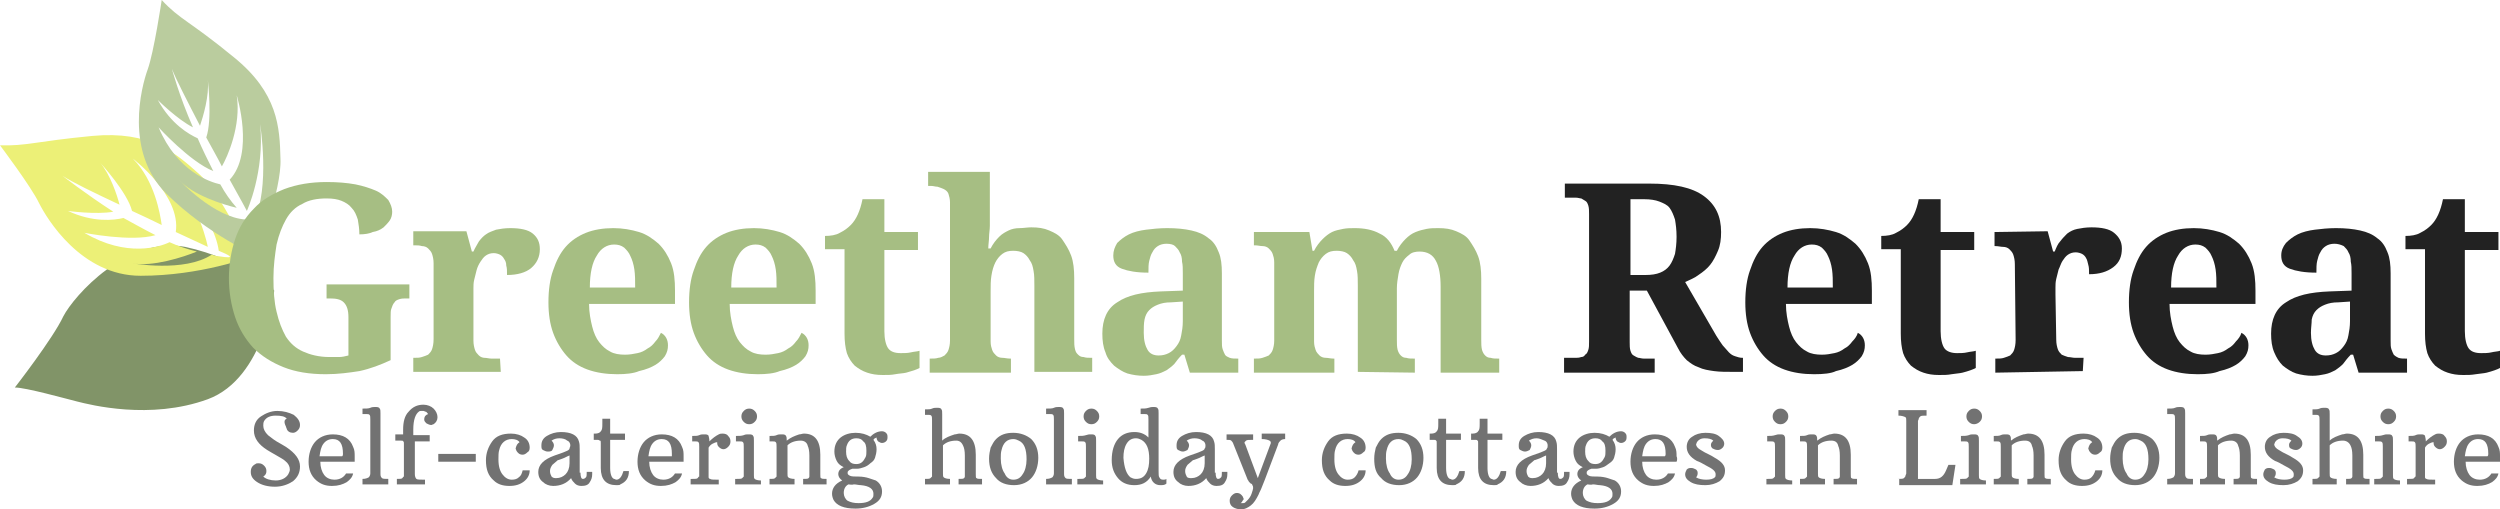 <?xml version="1.0" encoding="utf-8"?>
<!-- Generator: Adobe Illustrator 23.1.0, SVG Export Plug-In . SVG Version: 6.00 Build 0)  -->
<svg version="1.1" id="Layer_1" xmlns="http://www.w3.org/2000/svg" xmlns:xlink="http://www.w3.org/1999/xlink" x="0px" y="0px"
	 viewBox="0 0 320 65.2" style="enable-background:new 0 0 320 65.2;" xml:space="preserve">
<style type="text/css">
	.st0{fill:#819468;}
	.st1{fill:#ECF077;}
	.st2{fill:#BACC9E;}
	.st3{fill:#A6BE83;}
	.st4{fill:#222222;}
	.st5{fill:#727272;}
</style>
<path class="st0" d="M1.9,49.6c0,0,4.9-6.3,6.2-9.1c1.4-2.7,8.2-10.3,15.6-8.9c7.4,1.6,11.4,5.6,11.4,5.6s-1.2,11.2-8.5,13.9
	c-7.4,2.7-15.1,0.7-16.7,0.3S3.3,49.6,1.9,49.6z"/>
<path class="st1" d="M25.4,22.2c-2.9-2.6-6.2-5.5-13.6-4.8C4.5,18.1,3.4,18.7,0,18.6c0,0,4,5.3,5,7.4c1,2,5.4,9.3,13,9.3
	c7.7,0,14-2.4,14-2.4S28.4,24.8,25.4,22.2z M28,32.8L28,32.8c-0.3,0-0.6-0.1-0.9-0.2l0,0c-3.5,2.3-10.2,1.1-10.2,1.1
	c2.6,0.5,6.6-0.8,8.3-1.5c-1.2-0.3-2.4-0.7-3.5-1.2c-1.2,0.6-5.5,2-10.9-1.2c0,0,6,1.2,9.1,0.3c-1.4-0.7-2.8-1.5-4.1-2.2
	c-1.2,0.3-3.9,0.6-7.1-0.9c0,0,3.6,0.5,5.8,0.1C10.8,24.7,8,22.5,8,22.5c1.2,0.8,4.1,2.2,7.3,3.7c-0.3-1.2-1.2-3.9-2.5-5.4
	c0,0,3.5,3.8,4.1,6.2c1.3,0.6,2.6,1.2,3.8,1.8c-0.2-1.4-0.9-5.7-3.7-8.5c0,0,6.2,4.7,5.5,9.4c2.4,1.1,4.1,1.9,4.1,1.9s-1-5.4-5-10
	c0,0,5.8,5.9,6.4,10.5C29.2,32.6,30.5,33.2,28,32.8z"/>
<path class="st2" d="M29.9,7.3C24.3,2.7,23,2.5,20.7,0c0,0-1,6.7-1.8,8.9s-3,10.5,2.4,15.9c5.4,5.3,11.5,7.9,11.5,7.9
	s3.3-8.4,3.1-12.4C35.8,16.3,35.6,11.9,29.9,7.3z M32.1,28.8L32.1,28.8c-0.2-0.2-0.4-0.4-0.6-0.7l0,0c-4.1-0.2-8.6-5.1-8.6-5.1
	c1.8,2,5.7,3.2,7.4,3.6c-0.8-0.9-1.5-1.9-2.1-3c-1.3-0.3-5.5-1.6-7.9-7.3c0,0,4,4.4,7,5.6c-0.7-1.4-1.4-2.8-2-4.2
	c-1.1-0.5-3.4-1.8-5.1-4.9c0,0,2.5,2.5,4.5,3.5C22.9,12.2,22,8.8,22,8.8c0.5,1.3,2,4.2,3.6,7.3c0.4-1.2,1.2-3.8,1-5.9
	c0,0,0.6,5.1-0.2,7.4c0.7,1.3,1.4,2.5,2,3.7c0.7-1.2,2.5-5.2,1.9-9.1c0,0,2.3,7.4-0.9,10.8c1.3,2.3,2.2,4,2.2,4s2.3-5,1.7-11.1
	c0,0,1.3,8.2-0.8,12.3C33.1,29.4,33.8,30.6,32.1,28.8z"/>
<path class="st3" d="M41.7,47.9c-2.1,0-3.9-0.3-5.4-0.9c-1.5-0.6-2.8-1.4-3.9-2.5c-1-1.1-1.8-2.4-2.3-3.9s-0.8-3.2-0.8-5
	s0.3-3.5,0.8-5s1.3-2.8,2.4-3.9c1-1.1,2.4-1.9,3.9-2.5c1.6-0.6,3.4-0.9,5.4-0.9c1.4,0,2.6,0.1,3.7,0.3c1,0.2,1.9,0.5,2.6,0.8
	c0.7,0.3,1.2,0.8,1.6,1.2c0.3,0.5,0.5,1,0.5,1.5c0,0.4-0.1,0.8-0.3,1.1c-0.2,0.3-0.5,0.6-0.8,0.9c-0.4,0.3-0.8,0.5-1.4,0.6
	c-0.4,0.2-1,0.3-1.7,0.3c0-0.7-0.1-1.3-0.2-1.9c-0.2-0.6-0.4-1.1-0.8-1.5c-0.3-0.4-0.8-0.7-1.3-0.9c-0.5-0.2-1.1-0.3-1.9-0.3
	c-1.2,0-2.3,0.2-3.1,0.7c-0.9,0.4-1.6,1.1-2.1,2s-0.9,1.9-1.2,3.2C35.2,32.6,35,34,35,35.6s0.1,3.1,0.4,4.3c0.3,1.3,0.7,2.3,1.2,3.2
	c0.6,0.9,1.3,1.5,2.2,1.9s2,0.7,3.4,0.7c0.4,0,0.8,0,1.2,0s0.8-0.1,1.2-0.2v-4.9c0-0.9-0.2-1.5-0.6-1.9s-1-0.5-1.8-0.5h-0.4v-1.8
	h10.6v1.8H52c-0.3,0-0.6,0-0.9,0.1c-0.3,0.1-0.5,0.2-0.6,0.4c-0.2,0.2-0.3,0.5-0.4,0.8C50,39.7,50,40.1,50,40.6v5.5
	c-1.3,0.6-2.6,1.1-4,1.4C44.7,47.7,43.3,47.9,41.7,47.9z"/>
<path class="st3" d="M64.1,47.6H52.9v-1.8H53c0.4,0,0.7,0,1-0.1s0.6-0.2,0.8-0.3c0.2-0.2,0.4-0.4,0.5-0.7s0.2-0.7,0.2-1.3v-9.7
	c0-0.5-0.1-0.9-0.2-1.2c-0.1-0.3-0.3-0.5-0.5-0.7s-0.5-0.3-0.8-0.3c-0.3-0.1-0.6-0.1-1-0.1h-0.1v-1.8h6.8l0.7,2.6h0.2
	c0.2-0.5,0.5-0.9,0.7-1.3c0.3-0.4,0.6-0.7,0.9-0.9c0.4-0.3,0.8-0.4,1.3-0.6c0.5-0.1,1.1-0.2,1.8-0.2c1.3,0,2.3,0.2,2.9,0.7
	s0.9,1.1,0.9,2c0,1-0.4,1.8-1.1,2.4c-0.7,0.6-1.8,0.9-3.1,0.9c0-0.5,0-0.9-0.1-1.2c0-0.4-0.1-0.6-0.3-0.9c-0.1-0.2-0.3-0.4-0.5-0.5
	c-0.2-0.1-0.5-0.2-0.8-0.2c-0.4,0-0.7,0.1-1,0.3s-0.5,0.5-0.7,0.8s-0.4,0.7-0.5,1.1c-0.1,0.4-0.2,0.8-0.3,1.2s-0.1,0.8-0.1,1.1
	c0,0.4,0,0.7,0,0.9v5.8c0,0.5,0.1,0.9,0.2,1.2c0.1,0.3,0.3,0.5,0.5,0.7s0.5,0.3,0.7,0.3c0.3,0,0.6,0.1,0.9,0.1H64L64.1,47.6
	L64.1,47.6z"/>
<path class="st3" d="M79,47.9c-1.4,0-2.7-0.2-3.8-0.6c-1.1-0.4-2-1-2.7-1.8s-1.3-1.8-1.7-2.9c-0.4-1.1-0.6-2.4-0.6-3.9
	c0-1.6,0.2-3,0.6-4.1c0.4-1.2,0.9-2.2,1.6-3s1.6-1.4,2.6-1.8s2.2-0.6,3.5-0.6c1.2,0,2.3,0.2,3.3,0.5s1.8,0.9,2.5,1.5
	c0.7,0.7,1.2,1.5,1.6,2.5s0.5,2.2,0.5,3.5v1.7h-11c0,1.1,0.2,2.1,0.4,2.9c0.2,0.8,0.5,1.5,0.9,2s0.8,0.9,1.4,1.2
	c0.5,0.3,1.2,0.4,1.9,0.4c0.6,0,1.1-0.1,1.6-0.2c0.5-0.1,0.9-0.3,1.3-0.6c0.4-0.2,0.7-0.5,1-0.9c0.3-0.3,0.5-0.7,0.7-1.1
	c0.6,0.3,0.9,0.9,0.9,1.6c0,0.5-0.1,0.9-0.4,1.4c-0.3,0.4-0.7,0.8-1.2,1.1s-1.2,0.6-2.1,0.8C81.1,47.8,80.1,47.9,79,47.9z
	 M78.6,31.3c-0.9,0-1.7,0.5-2.2,1.4c-0.6,0.9-0.9,2.3-0.9,4.1h5.8c0-0.9,0-1.6-0.1-2.3s-0.3-1.3-0.5-1.7c-0.2-0.5-0.5-0.8-0.8-1.1
	C79.5,31.4,79.1,31.3,78.6,31.3z"/>
<path class="st3" d="M97,47.9c-1.4,0-2.7-0.2-3.8-0.6c-1.1-0.4-2-1-2.7-1.8s-1.3-1.8-1.7-2.9s-0.6-2.4-0.6-3.9c0-1.6,0.2-3,0.6-4.1
	c0.4-1.2,0.9-2.2,1.6-3s1.6-1.4,2.6-1.8s2.2-0.6,3.5-0.6c1.2,0,2.3,0.2,3.3,0.5s1.8,0.9,2.5,1.5c0.7,0.7,1.2,1.5,1.6,2.5
	s0.5,2.2,0.5,3.5v1.7h-11c0,1.1,0.2,2.1,0.4,2.9c0.2,0.8,0.5,1.5,0.9,2s0.8,0.9,1.4,1.2c0.5,0.3,1.2,0.4,1.9,0.4
	c0.6,0,1.1-0.1,1.6-0.2c0.5-0.1,0.9-0.3,1.3-0.6c0.4-0.2,0.7-0.5,1-0.9c0.3-0.3,0.5-0.7,0.7-1.1c0.6,0.3,0.9,0.9,0.9,1.6
	c0,0.5-0.1,0.9-0.4,1.4c-0.3,0.4-0.7,0.8-1.2,1.1s-1.2,0.6-2.1,0.8C99.1,47.8,98.1,47.9,97,47.9z M96.7,31.3c-0.9,0-1.7,0.5-2.2,1.4
	c-0.6,0.9-0.9,2.3-0.9,4.1h5.8c0-0.9,0-1.6-0.1-2.3s-0.3-1.3-0.5-1.7c-0.2-0.5-0.5-0.8-0.8-1.1C97.6,31.4,97.2,31.3,96.7,31.3z"/>
<path class="st3" d="M115.3,45.2c0.4,0,0.9,0,1.3-0.1s0.8-0.1,1.1-0.2v2.2c-0.2,0.1-0.4,0.2-0.7,0.3c-0.3,0.1-0.7,0.2-1,0.3
	c-0.4,0.1-0.9,0.1-1.4,0.2c-0.5,0.1-1,0.1-1.6,0.1c-0.8,0-1.4-0.1-2-0.3s-1.1-0.5-1.6-0.9c-0.4-0.4-0.8-1-1-1.6
	c-0.2-0.7-0.3-1.5-0.3-2.5V31.9h-2.5v-1.7c0.7,0,1.4-0.1,1.9-0.4c0.6-0.3,1-0.6,1.4-1c0.7-0.7,1.2-1.8,1.5-3.3h2.8v4.2h4.3V32h-4.3
	v10.4c0,1,0.2,1.8,0.5,2.2C114,45,114.5,45.2,115.3,45.2z"/>
<path class="st3" d="M132.4,47.6v-11c0-0.7,0-1.4-0.1-1.9c-0.1-0.6-0.2-1-0.5-1.4c-0.2-0.4-0.5-0.7-0.8-0.9s-0.8-0.3-1.3-0.3
	c-0.6,0-1,0.1-1.4,0.4c-0.4,0.3-0.7,0.7-0.9,1.1s-0.4,1-0.5,1.7c-0.1,0.6-0.1,1.3-0.1,2v6.4c0,0.5,0.1,0.8,0.2,1.1s0.3,0.5,0.5,0.7
	s0.5,0.3,0.8,0.3s0.6,0.1,1,0.1h0.1v1.8H119v-1.8h0.1c0.4,0,0.7,0,1-0.1c0.3,0,0.6-0.2,0.8-0.3c0.2-0.2,0.4-0.4,0.5-0.7
	s0.2-0.7,0.2-1.2V25.9c0-0.4-0.1-0.8-0.2-1.1s-0.4-0.5-0.6-0.6s-0.5-0.2-0.8-0.3c-0.3,0-0.5-0.1-0.8-0.1h-0.4V22h7.9v5.5
	c0,0.4,0,0.9,0,1.4s-0.1,1-0.1,1.4c0,0.5-0.1,1-0.1,1.5h0.3c0.3-0.6,0.7-1.1,1.1-1.5s0.8-0.6,1.2-0.8c0.4-0.2,0.9-0.3,1.4-0.3
	s1-0.1,1.5-0.1c0.9,0,1.6,0.1,2.3,0.4s1.3,0.6,1.7,1.2s0.8,1.2,1.1,2s0.4,1.8,0.4,2.9v7.8c0,0.5,0,0.9,0.1,1.3s0.2,0.5,0.4,0.7
	s0.4,0.3,0.7,0.3c0.3,0.1,0.6,0.1,1,0.1h0.1v1.8H132.4z"/>
<path class="st3" d="M149.3,31.2c-0.4,0-0.8,0.1-1.1,0.3c-0.3,0.2-0.5,0.4-0.7,0.8c-0.2,0.3-0.3,0.7-0.4,1.1
	c-0.1,0.4-0.1,0.9-0.1,1.5c-1.5,0-2.6-0.2-3.4-0.5c-0.8-0.3-1.1-0.9-1.1-1.7c0-0.6,0.2-1.1,0.5-1.6c0.4-0.4,0.9-0.8,1.5-1.1
	c0.6-0.3,1.4-0.5,2.2-0.6s1.7-0.2,2.7-0.2c1.2,0,2.2,0.1,3.1,0.3c0.9,0.2,1.6,0.5,2.2,1c0.6,0.4,1,1,1.3,1.8
	c0.3,0.7,0.4,1.6,0.4,2.7v8.6c0,0.5,0,0.8,0.1,1.1s0.2,0.5,0.3,0.7s0.4,0.3,0.6,0.4c0.3,0.1,0.6,0.1,1,0.1h0.1v1.8h-6.2l-0.7-2.3
	h-0.3c-0.4,0.4-0.7,0.8-1,1.2c-0.3,0.3-0.7,0.6-1,0.8c-0.4,0.2-0.8,0.4-1.3,0.5s-1,0.2-1.6,0.2c-0.7,0-1.4-0.1-2.1-0.3
	c-0.6-0.2-1.2-0.6-1.7-1c-0.5-0.5-0.9-1-1.1-1.7c-0.3-0.7-0.4-1.5-0.4-2.4c0-1.8,0.6-3.2,1.9-4c1.3-0.9,3.1-1.3,5.6-1.4l2.8-0.1V35
	c0-0.6,0-1.1-0.1-1.5c0-0.5-0.1-0.9-0.3-1.2c-0.1-0.3-0.4-0.6-0.6-0.8C150.2,31.3,149.8,31.2,149.3,31.2z M146.4,42.6
	c0,1,0.2,1.7,0.5,2.2s0.8,0.7,1.4,0.7c0.5,0,0.9-0.1,1.3-0.3c0.4-0.2,0.7-0.5,1-0.9s0.5-0.8,0.6-1.4c0.1-0.5,0.2-1.1,0.2-1.8v-2.5
	l-1.5,0.1c-0.7,0-1.2,0.1-1.7,0.3s-0.8,0.4-1.1,0.7s-0.5,0.7-0.6,1.2S146.4,42,146.4,42.6z"/>
<path class="st3" d="M173.8,47.6v-11c0-0.7,0-1.4-0.1-1.9c-0.1-0.6-0.2-1-0.5-1.4c-0.2-0.4-0.5-0.7-0.8-0.9s-0.8-0.3-1.3-0.3
	c-0.6,0-1,0.1-1.4,0.4c-0.4,0.3-0.7,0.7-0.9,1.1c-0.2,0.5-0.4,1-0.5,1.7c-0.1,0.6-0.1,1.3-0.1,2v6.4c0,0.5,0.1,0.8,0.2,1.1
	c0.1,0.3,0.3,0.5,0.5,0.7s0.5,0.3,0.8,0.3s0.6,0.1,1,0.1h0.1v1.8h-10.3v-1.8h0.1c0.4,0,0.7,0,1-0.1s0.6-0.2,0.8-0.3
	c0.2-0.2,0.4-0.4,0.5-0.7s0.2-0.7,0.2-1.2v-10c0-0.5-0.1-0.8-0.2-1.1c-0.1-0.3-0.3-0.5-0.5-0.7s-0.5-0.3-0.8-0.3s-0.6-0.1-1-0.1
	h-0.1v-1.7h7.1l0.4,2.4h0.2c0.3-0.6,0.7-1.1,1.1-1.5c0.4-0.4,0.8-0.7,1.2-0.9c0.4-0.2,0.9-0.3,1.4-0.4s1-0.1,1.5-0.1
	c1.2,0,2.3,0.2,3.2,0.7c0.9,0.4,1.5,1.2,1.9,2.2h0.3c0.3-0.6,0.7-1.1,1.1-1.5c0.4-0.4,0.8-0.7,1.3-0.9c0.5-0.2,0.9-0.3,1.4-0.4
	s1-0.1,1.5-0.1c0.9,0,1.6,0.1,2.3,0.4s1.3,0.6,1.7,1.2s0.8,1.2,1.1,2s0.4,1.8,0.4,2.9v7.8c0,0.5,0,0.9,0.1,1.3
	c0.1,0.3,0.2,0.5,0.4,0.7s0.4,0.3,0.7,0.3c0.3,0.1,0.6,0.1,1,0.1h0.1v1.8h-7.5v-11c0-1.4-0.2-2.6-0.6-3.3c-0.4-0.8-1.1-1.2-2.1-1.2
	c-0.5,0-1,0.1-1.3,0.4c-0.4,0.3-0.7,0.6-0.9,1s-0.4,0.9-0.5,1.5s-0.2,1.2-0.2,1.8v6.6c0,0.5,0,0.9,0.1,1.3c0.1,0.3,0.2,0.5,0.4,0.7
	s0.4,0.3,0.7,0.3c0.3,0.1,0.6,0.1,1,0.1h0.1v1.8L173.8,47.6L173.8,47.6z"/>
<path class="st4" d="M200.3,45.8h1.4c0.2,0,0.4,0,0.7-0.1c0.2,0,0.4-0.1,0.5-0.3c0.2-0.1,0.3-0.3,0.4-0.6c0.1-0.3,0.1-0.6,0.1-1.1
	V27.4c0-0.4,0-0.8-0.1-1.1c-0.1-0.3-0.2-0.5-0.4-0.6s-0.3-0.2-0.5-0.3c-0.2,0-0.4-0.1-0.7-0.1h-1.4v-1.8h10.8c3.2,0,5.5,0.5,7,1.6
	s2.2,2.6,2.2,4.6c0,0.9-0.1,1.7-0.4,2.4c-0.3,0.7-0.6,1.3-1,1.8s-0.9,0.9-1.5,1.3c-0.5,0.4-1.1,0.6-1.7,0.9l4,6.9
	c0.3,0.5,0.6,0.9,0.8,1.2c0.3,0.3,0.5,0.6,0.8,0.9s0.5,0.4,0.8,0.5s0.6,0.2,0.9,0.2h0.1v1.8H222c-1,0-1.9,0-2.6-0.1
	c-0.7-0.1-1.4-0.2-2-0.5c-0.6-0.2-1-0.5-1.5-0.9c-0.4-0.4-0.8-0.9-1.1-1.5l-4-7.4h-2.2v6.6c0,0.4,0,0.8,0.1,1.1s0.2,0.5,0.4,0.6
	s0.3,0.2,0.6,0.3c0.2,0,0.4,0.1,0.7,0.1h1.4v1.8h-11.6v-1.9H200.3z M208.7,35.2h1.9c0.8,0,1.4-0.1,1.9-0.3s0.9-0.5,1.2-0.9
	s0.5-0.9,0.7-1.5c0.1-0.6,0.2-1.3,0.2-2.2c0-0.9-0.1-1.6-0.2-2.2c-0.2-0.6-0.4-1.1-0.7-1.5s-0.8-0.6-1.3-0.8
	c-0.5-0.2-1.2-0.3-1.9-0.3h-1.8L208.7,35.2L208.7,35.2z"/>
<path class="st4" d="M232.2,47.9c-1.4,0-2.7-0.2-3.8-0.6c-1.1-0.4-2-1-2.7-1.8s-1.3-1.8-1.7-2.9c-0.4-1.1-0.6-2.4-0.6-3.9
	c0-1.6,0.2-3,0.6-4.1c0.4-1.2,0.9-2.2,1.6-3c0.7-0.8,1.6-1.4,2.6-1.8s2.2-0.6,3.5-0.6c1.2,0,2.3,0.2,3.3,0.5s1.8,0.9,2.5,1.5
	c0.7,0.7,1.2,1.5,1.6,2.5c0.4,1,0.5,2.2,0.5,3.5v1.7h-11c0,1.1,0.2,2.1,0.4,2.9c0.2,0.8,0.5,1.5,0.9,2s0.8,0.9,1.4,1.2
	c0.5,0.3,1.2,0.4,1.9,0.4c0.6,0,1.1-0.1,1.6-0.2c0.5-0.1,0.9-0.3,1.3-0.6c0.4-0.2,0.7-0.5,1-0.9c0.3-0.3,0.6-0.7,0.7-1.1
	c0.6,0.3,0.9,0.9,0.9,1.6c0,0.5-0.1,0.9-0.4,1.4c-0.3,0.4-0.7,0.8-1.2,1.1s-1.2,0.6-2.1,0.8C234.4,47.8,233.4,47.9,232.2,47.9z
	 M231.9,31.3c-0.9,0-1.7,0.5-2.2,1.4c-0.6,0.9-0.9,2.3-0.9,4.1h5.8c0-0.9,0-1.6-0.1-2.3s-0.3-1.3-0.5-1.7c-0.2-0.5-0.5-0.8-0.8-1.1
	C232.8,31.4,232.4,31.3,231.9,31.3z"/>
<path class="st4" d="M250.5,45.2c0.4,0,0.9,0,1.3-0.1c0.4-0.1,0.8-0.1,1.1-0.2v2.2c-0.2,0.1-0.4,0.2-0.7,0.3s-0.6,0.2-1,0.3
	s-0.8,0.1-1.4,0.2c-0.5,0.1-1,0.1-1.6,0.1c-0.8,0-1.4-0.1-2-0.3s-1.1-0.5-1.6-0.9c-0.4-0.4-0.8-1-1-1.6c-0.2-0.7-0.3-1.5-0.3-2.5
	V31.9h-2.5v-1.7c0.7,0,1.4-0.1,1.9-0.4c0.6-0.3,1-0.6,1.4-1c0.7-0.7,1.2-1.8,1.5-3.3h2.8v4.2h4.3V32h-4.3v10.4c0,1,0.2,1.8,0.5,2.2
	C249.2,45,249.8,45.2,250.5,45.2z"/>
<path class="st4" d="M266.6,47.5l-11.2,0.2v-1.8h0.1c0.4,0,0.7,0,1-0.1s0.6-0.2,0.8-0.3c0.2-0.2,0.4-0.4,0.5-0.7s0.2-0.7,0.2-1.3
	l-0.1-9.7c0-0.5-0.1-0.9-0.2-1.2s-0.3-0.5-0.5-0.7s-0.5-0.3-0.8-0.3s-0.6-0.1-1-0.1h-0.1v-1.8l6.8-0.1l0.7,2.6h0.2
	c0.2-0.5,0.4-1,0.7-1.3c0.3-0.4,0.6-0.7,0.9-1c0.4-0.3,0.8-0.5,1.3-0.6s1.1-0.2,1.8-0.2c1.3,0,2.3,0.2,2.9,0.7s1,1.1,1,2
	c0,1-0.3,1.8-1.1,2.4s-1.8,0.9-3.1,0.9c0-0.5,0-0.9-0.1-1.2s-0.1-0.6-0.3-0.9c-0.1-0.2-0.3-0.4-0.5-0.5s-0.5-0.2-0.8-0.2
	c-0.4,0-0.7,0.1-1,0.3s-0.5,0.5-0.7,0.8s-0.3,0.7-0.5,1.1c-0.1,0.4-0.2,0.8-0.3,1.2c-0.1,0.4-0.1,0.8-0.1,1.1c0,0.4,0,0.7,0,0.9
	l0.1,5.8c0,0.5,0.1,0.9,0.2,1.2s0.3,0.5,0.5,0.7c0.2,0.1,0.5,0.2,0.8,0.3c0.3,0,0.6,0.1,0.9,0.1h1.1L266.6,47.5z"/>
<path class="st4" d="M281.3,47.9c-1.4,0-2.7-0.2-3.8-0.6c-1.1-0.4-2-1-2.7-1.8s-1.3-1.8-1.7-2.9c-0.4-1.1-0.6-2.4-0.6-3.9
	c0-1.6,0.2-3,0.6-4.1c0.4-1.2,0.9-2.2,1.6-3s1.6-1.4,2.6-1.8s2.2-0.6,3.5-0.6c1.2,0,2.3,0.2,3.3,0.5s1.8,0.9,2.5,1.5
	c0.7,0.7,1.2,1.5,1.6,2.5s0.5,2.2,0.5,3.5v1.7h-11c0,1.1,0.2,2.1,0.4,2.9c0.2,0.8,0.5,1.5,0.9,2s0.8,0.9,1.4,1.2
	c0.5,0.3,1.2,0.4,1.9,0.4c0.6,0,1.1-0.1,1.6-0.2c0.5-0.1,0.9-0.3,1.3-0.6c0.4-0.2,0.7-0.5,1-0.9c0.3-0.3,0.6-0.7,0.7-1.1
	c0.6,0.3,0.9,0.9,0.9,1.6c0,0.5-0.1,0.9-0.4,1.4c-0.3,0.4-0.7,0.8-1.2,1.1s-1.2,0.6-2.1,0.8C283.4,47.8,282.5,47.9,281.3,47.9z
	 M281,31.3c-0.9,0-1.7,0.5-2.2,1.4c-0.6,0.9-0.9,2.3-0.9,4.1h5.8c0-0.9,0-1.6-0.1-2.3s-0.3-1.3-0.5-1.7c-0.2-0.5-0.5-0.8-0.8-1.1
	C281.9,31.4,281.5,31.3,281,31.3z"/>
<path class="st4" d="M298.8,31.2c-0.4,0-0.8,0.1-1.1,0.3c-0.3,0.2-0.5,0.4-0.7,0.8c-0.2,0.3-0.3,0.7-0.4,1.1
	c-0.1,0.4-0.1,0.9-0.1,1.5c-1.5,0-2.6-0.2-3.4-0.5s-1.1-0.9-1.1-1.7c0-0.6,0.2-1.1,0.6-1.6c0.4-0.4,0.9-0.8,1.5-1.1
	c0.6-0.3,1.4-0.5,2.2-0.6c0.8-0.1,1.7-0.2,2.7-0.2c1.2,0,2.2,0.1,3.1,0.3c0.9,0.2,1.6,0.5,2.2,1c0.6,0.4,1,1,1.3,1.8
	c0.3,0.7,0.4,1.6,0.4,2.7v8.6c0,0.5,0,0.8,0.1,1.1s0.2,0.5,0.3,0.7c0.2,0.2,0.4,0.3,0.6,0.4c0.3,0.1,0.6,0.1,1,0.1h0.1v1.8h-6.2
	l-0.7-2.3h-0.3c-0.4,0.4-0.7,0.8-1,1.2c-0.3,0.3-0.7,0.6-1,0.8c-0.4,0.2-0.8,0.4-1.3,0.5s-1,0.2-1.6,0.2c-0.7,0-1.4-0.1-2.1-0.3
	c-0.6-0.2-1.2-0.6-1.7-1c-0.5-0.5-0.8-1-1.1-1.7c-0.3-0.7-0.4-1.5-0.4-2.4c0-1.8,0.6-3.2,1.9-4c1.3-0.9,3.1-1.3,5.6-1.4l2.8-0.1V35
	c0-0.6,0-1.1-0.1-1.5c0-0.5-0.1-0.9-0.3-1.2c-0.1-0.3-0.4-0.6-0.6-0.8C299.6,31.3,299.2,31.2,298.8,31.2z M295.8,42.6
	c0,1,0.2,1.7,0.5,2.2s0.8,0.7,1.4,0.7c0.5,0,0.9-0.1,1.3-0.3s0.7-0.5,1-0.9s0.5-0.8,0.6-1.4c0.1-0.5,0.2-1.1,0.2-1.8v-2.5l-1.5,0.1
	c-0.7,0-1.2,0.1-1.7,0.3s-0.8,0.4-1.1,0.7c-0.3,0.3-0.5,0.7-0.6,1.2C295.9,41.4,295.8,42,295.8,42.6z"/>
<path class="st4" d="M317.6,45.2c0.4,0,0.9,0,1.3-0.1s0.8-0.1,1.1-0.2v2.2c-0.2,0.1-0.4,0.2-0.7,0.3c-0.3,0.1-0.6,0.2-1,0.3
	s-0.8,0.1-1.4,0.2s-1,0.1-1.6,0.1c-0.8,0-1.4-0.1-2-0.3s-1.1-0.5-1.6-0.9c-0.4-0.4-0.8-1-1-1.6c-0.2-0.7-0.3-1.5-0.3-2.5V31.9h-2.5
	v-1.7c0.7,0,1.4-0.1,1.9-0.4c0.6-0.3,1-0.6,1.4-1c0.7-0.7,1.2-1.8,1.5-3.3h2.8v4.2h4.3V32h-4.3v10.4c0,1,0.2,1.8,0.5,2.2
	C316.3,45,316.8,45.2,317.6,45.2z"/>
<g>
	<path class="st5" d="M36.7,53.6c-0.2-0.3-0.7-0.4-1.4-0.4c-0.7,0-1.2,0.2-1.5,0.7c-0.1,0.2-0.1,0.4-0.1,0.6c0,0.4,0.2,0.8,0.6,1.2
		c0.3,0.2,0.6,0.5,1.1,0.8s0.9,0.5,1.2,0.7c1.2,0.8,1.8,1.6,1.8,2.5c0,0.8-0.3,1.4-0.9,1.9c-0.6,0.4-1.4,0.7-2.3,0.7
		s-1.7-0.2-2.3-0.6c-0.6-0.4-0.8-0.8-0.8-1.3s0.2-0.8,0.6-1c0.1-0.1,0.2-0.1,0.4-0.1c0.3,0,0.5,0.1,0.7,0.3c0.2,0.2,0.3,0.4,0.3,0.7
		s-0.1,0.5-0.4,0.7c0.3,0.3,0.9,0.5,1.6,0.5s1.3-0.3,1.6-0.8c0.1-0.2,0.2-0.4,0.2-0.6c0-0.4-0.2-0.8-0.6-1.1
		c-0.2-0.2-0.6-0.4-1.1-0.7s-0.9-0.5-1.2-0.7c-1.1-0.7-1.7-1.5-1.7-2.5c0-0.8,0.3-1.4,0.9-1.8s1.3-0.7,2.1-0.7
		c0.8,0,1.5,0.2,2.1,0.5c0.5,0.4,0.8,0.8,0.8,1.3c0,0.3-0.1,0.5-0.3,0.7c-0.2,0.2-0.4,0.3-0.6,0.3c-0.4,0-0.7-0.2-0.8-0.5
		c0-0.1-0.1-0.2-0.1-0.3C36.3,54,36.4,53.7,36.7,53.6z"/>
	<path class="st5" d="M45.4,59.1H41c0,0.7,0.2,1.3,0.5,1.7s0.8,0.6,1.3,0.6c0.7,0,1.2-0.3,1.5-0.8l0.9,0c-0.1,0.5-0.4,0.8-0.8,1.1
		c-0.5,0.3-1.1,0.5-1.9,0.5s-1.4-0.2-2-0.7c-0.7-0.6-1-1.4-1-2.4s0.3-1.9,0.8-2.5c0.5-0.6,1.3-1,2.3-1c1.3,0,2.2,0.5,2.6,1.6
		c0.2,0.4,0.2,0.8,0.2,1.2C45.4,58.6,45.4,58.9,45.4,59.1z M43.9,58.1c0-1.3-0.4-1.9-1.3-1.9c-0.5,0-0.9,0.2-1.2,0.6
		c-0.3,0.4-0.4,0.9-0.5,1.6h2.9C43.9,58.3,43.9,58.2,43.9,58.1z"/>
	<path class="st5" d="M46.4,61.3c0.4,0,0.6-0.1,0.8-0.2c0.1-0.1,0.2-0.3,0.2-0.5v-6.9c0-0.3,0-0.5-0.1-0.6c-0.1-0.1-0.2-0.1-0.4-0.1
		h-0.5v-0.7c0.4,0,0.8,0,1-0.1s0.4-0.1,0.5-0.1c0.1,0,0.2,0,0.3,0c0.2,0,0.4,0.1,0.4,0.2c0.1,0.1,0.1,0.3,0.1,0.6v7.8
		c0,0.3,0.1,0.4,0.2,0.5c0.1,0.1,0.4,0.1,0.8,0.1V62h-3.3V61.3z"/>
	<path class="st5" d="M50.8,61.3c0.4,0,0.6,0,0.7-0.1c0.1-0.1,0.1-0.2,0.2-0.2c0-0.1,0-0.2,0-0.3v-3.9c0-0.2,0-0.3-0.1-0.3
		c0-0.1-0.1-0.1-0.3-0.1h-0.7v-0.8h1v-0.6c0-1,0.2-1.8,0.7-2.3c0.5-0.6,1.1-0.9,1.9-0.9c0.5,0,1,0.2,1.3,0.5
		c0.3,0.3,0.5,0.7,0.5,1.1s-0.2,0.7-0.5,0.9c-0.1,0-0.2,0.1-0.3,0.1c-0.2,0-0.4-0.1-0.6-0.2c-0.2-0.2-0.3-0.3-0.3-0.5
		c0-0.4,0.2-0.6,0.5-0.7c-0.1-0.1-0.2-0.3-0.3-0.3s-0.2-0.1-0.3-0.1c-0.1,0-0.2,0-0.3,0c-0.1,0-0.2,0-0.3,0.1
		c-0.4,0.3-0.7,1-0.7,2.3v0.7H55v0.8h-1.9v4.2c0,0.3,0.1,0.5,0.2,0.6c0.1,0.1,0.5,0.1,1.1,0.1V62h-3.6V61.3z"/>
	<path class="st5" d="M56.1,58.1h4.8v1h-4.8V58.1z"/>
	<path class="st5" d="M66.5,56.6c-0.2-0.3-0.6-0.4-1-0.4c-0.8,0-1.4,0.5-1.6,1.4c-0.1,0.3-0.1,0.7-0.1,1.2c0,0.9,0.2,1.5,0.5,1.9
		c0.3,0.4,0.7,0.7,1.2,0.7c0.4,0,0.7-0.1,0.9-0.3c0.3-0.2,0.4-0.5,0.5-0.9h0.9c0,0.5-0.2,1-0.7,1.4s-1.1,0.6-1.9,0.6
		c-0.8,0-1.5-0.2-2-0.7c-0.7-0.6-1-1.4-1-2.6c0-0.9,0.3-1.7,0.8-2.4c0.5-0.7,1.3-1,2.4-1c0.7,0,1.3,0.2,1.7,0.5
		c0.5,0.3,0.7,0.8,0.7,1.3c0,0.3-0.1,0.5-0.3,0.6c-0.2,0.2-0.4,0.3-0.6,0.3c-0.4,0-0.6-0.2-0.8-0.5c0-0.1-0.1-0.2-0.1-0.3
		C66.1,57,66.2,56.8,66.5,56.6z"/>
	<path class="st5" d="M74.3,60.5c0,0.5,0.1,0.8,0.3,0.8c0.2,0,0.3-0.1,0.4-0.2c0.1-0.1,0.1-0.4,0.1-0.7h0.7c0,0.1,0,0.1,0,0.3
		c0,0.4-0.1,0.7-0.3,1c-0.2,0.4-0.6,0.5-1.1,0.5c-0.3,0-0.6-0.1-0.8-0.3c-0.2-0.2-0.4-0.4-0.5-0.7c-0.6,0.7-1.4,1-2.3,1
		c-0.5,0-1-0.2-1.3-0.5c-0.4-0.3-0.6-0.7-0.6-1.3c0-0.9,0.7-1.6,2.1-2.1c0.9-0.3,1.4-0.5,1.6-0.6c0.2-0.1,0.3-0.2,0.3-0.3
		S73,57.2,73,57c0-0.2-0.1-0.5-0.4-0.6c-0.2-0.2-0.6-0.3-1-0.3s-0.7,0.1-1,0.3c0.2,0.2,0.3,0.4,0.3,0.6s-0.1,0.4-0.2,0.6
		s-0.4,0.2-0.6,0.2c-0.2,0-0.4-0.1-0.6-0.2c-0.2-0.1-0.2-0.3-0.2-0.6c0-0.5,0.2-0.9,0.7-1.2s1.1-0.5,1.8-0.5c1.3,0,2.1,0.4,2.3,1.2
		c0.1,0.3,0.1,0.6,0.1,1V60.5z M70.7,59.5c-0.2,0.3-0.3,0.5-0.3,0.8c0,0.3,0.1,0.5,0.2,0.7c0.2,0.2,0.4,0.2,0.6,0.2
		c0.5,0,0.9-0.2,1.2-0.5c0.3-0.3,0.5-0.8,0.5-1.4v-1c-0.3,0.1-0.6,0.3-0.9,0.4c-0.3,0.1-0.5,0.2-0.6,0.2
		C71.2,59.1,70.9,59.3,70.7,59.5z"/>
	<path class="st5" d="M78.9,62.1c-1.3,0-2-0.7-2-2.2v-3.2c0-0.2,0-0.3-0.1-0.3s-0.1-0.1-0.3-0.1H76v-0.8h0.2c0.3,0,0.6-0.1,0.7-0.3
		c0.2-0.2,0.2-0.5,0.2-1l0-0.6h1v1.9h1.9v0.8h-1.9v3.6c0,0.8,0.2,1.3,0.5,1.4c0.1,0,0.2,0.1,0.3,0.1c0.4,0,0.7-0.4,0.9-1.1h0.7
		c0,0.9-0.4,1.4-1.1,1.7C79.4,62.1,79.1,62.1,78.9,62.1z"/>
	<path class="st5" d="M87.5,59.1h-4.4c0,0.7,0.2,1.3,0.5,1.7s0.8,0.6,1.3,0.6c0.7,0,1.2-0.3,1.5-0.8l0.9,0c-0.1,0.5-0.4,0.8-0.8,1.1
		c-0.5,0.3-1.1,0.5-1.9,0.5c-0.8,0-1.4-0.2-2-0.7c-0.7-0.6-1-1.4-1-2.4s0.3-1.9,0.8-2.5c0.5-0.6,1.3-1,2.3-1c1.3,0,2.2,0.5,2.6,1.6
		c0.2,0.4,0.2,0.8,0.2,1.2C87.5,58.6,87.5,58.9,87.5,59.1z M86,58.1c0-1.3-0.4-1.9-1.3-1.9c-0.5,0-0.9,0.2-1.2,0.6
		c-0.3,0.4-0.4,0.9-0.5,1.6H86C86,58.3,86,58.2,86,58.1z"/>
	<path class="st5" d="M88.6,61.3c0.4,0,0.6,0,0.7-0.1c0.1-0.1,0.1-0.2,0.2-0.2c0-0.1,0-0.2,0-0.3v-3.5c0-0.3,0-0.5-0.1-0.6
		c-0.1-0.1-0.2-0.1-0.4-0.1h-0.4v-0.7c0.4,0,0.7,0,0.9-0.1c0.2-0.1,0.4-0.1,0.5-0.1c0.1,0,0.2,0,0.3,0c0.2,0,0.4,0.1,0.4,0.2
		s0.1,0.3,0.1,0.6v0.1c0.4-0.4,0.8-0.7,1.2-0.9c0.2-0.1,0.3-0.1,0.5-0.1c0.3,0,0.6,0.1,0.7,0.3c0.2,0.2,0.3,0.4,0.3,0.7
		s-0.1,0.5-0.3,0.7c-0.2,0.2-0.4,0.3-0.6,0.3c-0.2,0-0.4-0.1-0.6-0.3c-0.2-0.2-0.2-0.4-0.2-0.6c-0.2,0-0.4,0.1-0.6,0.2
		c-0.2,0.1-0.4,0.3-0.5,0.5v3.4c0,0.2,0,0.3,0,0.4c0,0.1,0.1,0.2,0.2,0.2c0.1,0.1,0.5,0.1,1.1,0.1V62h-3.6V61.3z"/>
	<path class="st5" d="M94.3,61.3c0.4,0,0.6,0,0.7-0.1c0.1-0.1,0.2-0.2,0.2-0.2c0-0.1,0-0.2,0-0.3v-3.5c0-0.3,0-0.5-0.1-0.6
		c-0.1-0.1-0.2-0.1-0.4-0.1h-0.5v-0.7c0.4,0,0.7,0,1-0.1c0.2-0.1,0.4-0.1,0.5-0.1c0.1,0,0.2,0,0.3,0c0.2,0,0.4,0.1,0.4,0.2
		c0.1,0.1,0.1,0.3,0.1,0.6v4.4c0,0.3,0,0.4,0.1,0.5c0.1,0.1,0.4,0.2,0.8,0.2V62h-3.3V61.3z M95.9,54.3c-0.3,0-0.5-0.1-0.7-0.3
		c-0.2-0.2-0.3-0.4-0.3-0.7c0-0.3,0.1-0.5,0.3-0.7c0.2-0.2,0.4-0.3,0.7-0.3c0.3,0,0.5,0.1,0.7,0.3c0.2,0.2,0.3,0.4,0.3,0.7
		c0,0.3-0.1,0.5-0.3,0.7C96.4,54.2,96.2,54.3,95.9,54.3z"/>
	<path class="st5" d="M102.5,56.4c-0.7,0-1.3,0.2-1.7,0.6v3.6c0,0.3,0,0.4,0.1,0.5c0.1,0.1,0.4,0.2,0.8,0.2V62h-3.2v-0.7
		c0.4,0,0.6,0,0.7-0.1c0.1-0.1,0.2-0.2,0.2-0.2c0-0.1,0-0.2,0-0.3v-3.5c0-0.3,0-0.5-0.1-0.6c-0.1-0.1-0.2-0.1-0.4-0.1h-0.4v-0.7
		c0.4,0,0.7,0,0.9-0.1c0.2-0.1,0.4-0.1,0.5-0.1c0.1,0,0.2,0,0.3,0c0.2,0,0.4,0.1,0.4,0.2c0.1,0.1,0.1,0.3,0.1,0.6
		c0.5-0.4,1-0.6,1.6-0.8c0.2,0,0.4-0.1,0.6-0.1c1.4,0,2.1,0.9,2.1,2.7v2.5c0,0.3,0,0.5,0.1,0.5c0.1,0.1,0.3,0.1,0.7,0.1V62h-3v-0.7
		c0.4,0,0.6,0,0.7-0.1c0.1-0.1,0.1-0.2,0.1-0.2c0-0.1,0-0.2,0-0.3v-2.4c0-0.6-0.1-1-0.2-1.2C103.3,56.6,102.9,56.4,102.5,56.4z"/>
	<path class="st5" d="M111.4,55.9c0.4-0.4,0.9-0.7,1.5-0.7c0.2,0,0.4,0.1,0.5,0.2c0.2,0.2,0.2,0.3,0.2,0.6s-0.1,0.4-0.2,0.5
		c-0.1,0.1-0.3,0.2-0.5,0.2c-0.2,0-0.3-0.1-0.5-0.2c-0.1-0.1-0.2-0.3-0.2-0.5c-0.2,0.1-0.3,0.1-0.4,0.3c0.3,0.4,0.4,0.8,0.4,1.2
		s-0.1,0.8-0.2,1.1c-0.1,0.3-0.3,0.5-0.6,0.7c-0.2,0.2-0.5,0.4-0.8,0.5s-0.6,0.2-0.9,0.2c-0.3,0-0.4,0-0.6,0
		c-0.3,0.1-0.5,0.2-0.6,0.4c0,0,0,0.1,0,0.2c0,0.1,0.1,0.2,0.3,0.3c0.2,0.1,0.6,0.1,1.1,0.1s1,0.1,1.3,0.2s0.6,0.2,0.9,0.3
		c0.5,0.3,0.8,0.8,0.8,1.4c0,0.7-0.3,1.2-1,1.6c-0.7,0.4-1.5,0.6-2.4,0.6c-1.5,0-2.4-0.4-2.8-1.1c-0.1-0.2-0.2-0.5-0.2-0.8
		c0-0.7,0.4-1.3,1.3-1.7c-0.3-0.2-0.5-0.5-0.5-0.8c0-0.4,0.2-0.7,0.7-0.9c-0.4-0.2-0.7-0.4-0.9-0.8c-0.2-0.4-0.3-0.8-0.3-1.2
		c0-0.8,0.3-1.4,0.8-1.8c0.5-0.4,1.2-0.6,1.9-0.6C110.3,55.4,110.9,55.6,111.4,55.9z M108.6,62c-0.4,0.2-0.6,0.6-0.6,1.1
		c0,0.4,0.2,0.8,0.5,1c0.4,0.2,0.8,0.3,1.4,0.3c0.9,0,1.5-0.2,1.8-0.7c0.1-0.1,0.1-0.3,0.1-0.5c0-0.6-0.5-1-1.6-1.1
		c-0.3,0-0.6-0.1-0.9-0.1C109,62.1,108.8,62,108.6,62z M109.6,59.4c0.6,0,0.9-0.3,1.2-0.9c0.1-0.2,0.1-0.5,0.1-0.8
		c0-0.6-0.1-1-0.4-1.2c-0.2-0.3-0.5-0.4-0.9-0.4c-0.6,0-1,0.3-1.2,0.9c-0.1,0.2-0.1,0.5-0.1,0.8c0,0.5,0.1,0.9,0.4,1.2
		C108.9,59.3,109.2,59.4,109.6,59.4z"/>
	<path class="st5" d="M122.4,56.4c-0.7,0-1.3,0.2-1.7,0.6v3.6c0,0.3,0,0.4,0.1,0.5c0.1,0.1,0.4,0.2,0.8,0.2V62h-3.2v-0.7
		c0.4,0,0.6,0,0.7-0.1c0.1-0.1,0.2-0.2,0.2-0.2c0-0.1,0-0.2,0-0.3v-6.9c0-0.3,0-0.5-0.1-0.6c-0.1-0.1-0.2-0.1-0.4-0.1h-0.4v-0.7
		c0.4,0,0.7,0,0.9-0.1c0.2-0.1,0.4-0.1,0.5-0.1c0.1,0,0.2,0,0.3,0c0.2,0,0.4,0.1,0.4,0.2c0.1,0.1,0.1,0.3,0.1,0.6v3.4
		c0.4-0.4,1-0.6,1.6-0.8c0.2,0,0.4-0.1,0.6-0.1c1.4,0,2.1,0.9,2.1,2.7v2.5c0,0.3,0,0.5,0.1,0.5c0.1,0.1,0.3,0.1,0.7,0.1V62h-3v-0.7
		c0.4,0,0.6,0,0.7-0.1c0.1-0.1,0.1-0.2,0.1-0.2c0-0.1,0-0.2,0-0.3v-2.4c0-0.6-0.1-1-0.2-1.2C123.1,56.6,122.8,56.4,122.4,56.4z"/>
	<path class="st5" d="M126.6,58.7c0-0.5,0.1-1,0.2-1.4c0.2-0.4,0.4-0.8,0.7-1.1c0.6-0.6,1.3-0.8,2.2-0.8c0.9,0,1.7,0.3,2.3,0.8
		c0.6,0.6,0.9,1.4,0.9,2.4s-0.3,1.9-0.8,2.5c-0.5,0.6-1.3,1-2.3,1s-1.8-0.3-2.3-0.9C126.9,60.6,126.6,59.8,126.6,58.7z M129.7,61.4
		c0.5,0,0.9-0.2,1.2-0.7c0.3-0.4,0.5-1.1,0.5-1.9c0-1.3-0.3-2.1-1-2.4c-0.2-0.1-0.4-0.2-0.7-0.2c-0.8,0-1.3,0.5-1.5,1.4
		c-0.1,0.3-0.1,0.7-0.1,1.1c0,0.8,0.2,1.5,0.5,1.9C128.8,61.1,129.2,61.4,129.7,61.4z"/>
	<path class="st5" d="M133.9,61.3c0.4,0,0.6-0.1,0.8-0.2c0.1-0.1,0.2-0.3,0.2-0.5v-6.9c0-0.3,0-0.5-0.1-0.6
		c-0.1-0.1-0.2-0.1-0.4-0.1h-0.5v-0.7c0.4,0,0.8,0,1-0.1c0.2-0.1,0.4-0.1,0.5-0.1c0.1,0,0.2,0,0.3,0c0.2,0,0.4,0.1,0.4,0.2
		c0.1,0.1,0.1,0.3,0.1,0.6v7.8c0,0.3,0.1,0.4,0.2,0.5c0.1,0.1,0.4,0.1,0.8,0.1V62h-3.3V61.3z"/>
	<path class="st5" d="M138.1,61.3c0.4,0,0.6,0,0.7-0.1c0.1-0.1,0.2-0.2,0.2-0.2c0-0.1,0-0.2,0-0.3v-3.5c0-0.3,0-0.5-0.1-0.6
		c-0.1-0.1-0.2-0.1-0.4-0.1h-0.5v-0.7c0.4,0,0.7,0,1-0.1s0.4-0.1,0.5-0.1c0.1,0,0.2,0,0.3,0c0.2,0,0.4,0.1,0.4,0.2
		c0.1,0.1,0.1,0.3,0.1,0.6v4.4c0,0.3,0,0.4,0.1,0.5c0.1,0.1,0.4,0.2,0.8,0.2V62h-3.3V61.3z M139.7,54.3c-0.3,0-0.5-0.1-0.7-0.3
		c-0.2-0.2-0.3-0.4-0.3-0.7c0-0.3,0.1-0.5,0.3-0.7c0.2-0.2,0.4-0.3,0.7-0.3s0.5,0.1,0.7,0.3c0.2,0.2,0.3,0.4,0.3,0.7
		c0,0.3-0.1,0.5-0.3,0.7C140.2,54.2,140,54.3,139.7,54.3z"/>
	<path class="st5" d="M147.3,61c-0.5,0.8-1.2,1.1-2.1,1.1s-1.6-0.3-2.1-0.9s-0.8-1.3-0.8-2.3c0-1.2,0.3-2.1,0.8-2.7
		c0.5-0.6,1.2-0.9,2.1-0.9c0.7,0,1.3,0.2,1.8,0.7v-2.3c0-0.3,0-0.5-0.1-0.6c-0.1-0.1-0.2-0.1-0.4-0.1h-0.5v-0.7c0.4,0,0.7,0,1-0.1
		s0.4-0.1,0.5-0.1c0.1,0,0.2,0,0.3,0c0.2,0,0.4,0.1,0.4,0.2c0.1,0.1,0.1,0.3,0.1,0.6v7.4c0,0.4,0,0.7,0.1,0.8
		c0.1,0.2,0.2,0.3,0.5,0.3c0.1,0,0.3,0,0.4-0.1v0.6c-0.2,0.2-0.5,0.2-0.8,0.2C147.9,62.1,147.4,61.7,147.3,61z M144.7,61.1
		c0.2,0.1,0.4,0.2,0.7,0.2c0.6,0,1-0.2,1.3-0.7c0.3-0.5,0.4-1.1,0.4-1.9c0-1.2-0.3-2-1-2.4c-0.2-0.1-0.4-0.2-0.7-0.2
		c-0.5,0-0.9,0.2-1.2,0.7c-0.3,0.5-0.4,1.1-0.4,1.8C143.9,59.9,144.2,60.7,144.7,61.1z"/>
	<path class="st5" d="M155.6,60.5c0,0.5,0.1,0.8,0.3,0.8c0.2,0,0.3-0.1,0.4-0.2c0.1-0.1,0.1-0.4,0.1-0.7h0.7c0,0.1,0,0.1,0,0.3
		c0,0.4-0.1,0.7-0.3,1c-0.2,0.4-0.6,0.5-1.1,0.5c-0.3,0-0.6-0.1-0.8-0.3s-0.4-0.4-0.5-0.7c-0.6,0.7-1.4,1-2.3,1
		c-0.5,0-1-0.2-1.3-0.5c-0.4-0.3-0.6-0.7-0.6-1.3c0-0.9,0.7-1.6,2.1-2.1c0.9-0.3,1.4-0.5,1.6-0.6c0.2-0.1,0.3-0.2,0.3-0.3
		c0.1-0.1,0.1-0.2,0.1-0.4c0-0.2-0.1-0.5-0.4-0.6c-0.2-0.2-0.6-0.3-1-0.3c-0.4,0-0.7,0.1-1,0.3c0.2,0.2,0.3,0.4,0.3,0.6
		s-0.1,0.4-0.2,0.6c-0.2,0.1-0.4,0.2-0.6,0.2c-0.2,0-0.4-0.1-0.6-0.2s-0.2-0.3-0.2-0.6c0-0.5,0.2-0.9,0.7-1.2
		c0.5-0.3,1.1-0.5,1.8-0.5c1.3,0,2.1,0.4,2.3,1.2c0.1,0.3,0.1,0.6,0.1,1V60.5z M152,59.5c-0.2,0.3-0.3,0.5-0.3,0.8
		c0,0.3,0.1,0.5,0.2,0.7s0.4,0.2,0.6,0.2c0.5,0,0.9-0.2,1.2-0.5c0.3-0.3,0.5-0.8,0.5-1.4v-1c-0.3,0.1-0.6,0.3-0.9,0.4
		c-0.3,0.1-0.5,0.2-0.6,0.2C152.5,59.1,152.2,59.3,152,59.5z"/>
	<path class="st5" d="M158.8,64.4c0.1,0,0.2,0,0.3,0s0.2,0,0.3-0.1c0.1-0.1,0.2-0.2,0.3-0.3c0.2-0.2,0.4-0.5,0.5-0.8
		c0.1-0.3,0.2-0.6,0.2-0.7s0-0.3-0.1-0.4c0-0.1-0.1-0.2-0.2-0.2c-0.1-0.1-0.1-0.1-0.2-0.2c-0.1-0.1-0.1-0.2-0.2-0.3l-1.8-4.5
		c-0.1-0.3-0.2-0.4-0.3-0.5s-0.3-0.1-0.6-0.1v-0.7h3.4v0.7c-0.5,0-0.8,0-0.9,0.1s-0.2,0.2-0.2,0.2s0,0.2,0.1,0.3l1.6,4.3l1.6-4.3
		c0.1-0.2,0.1-0.4-0.1-0.5s-0.5-0.2-1-0.2v-0.7h3v0.7c-0.3,0-0.5,0.1-0.6,0.2c-0.1,0.1-0.3,0.3-0.3,0.5l-1.7,4.5
		c-0.1,0.3-0.3,0.7-0.4,1c-0.1,0.3-0.3,0.6-0.4,0.9c-0.3,0.6-0.6,1.1-1,1.4c-0.4,0.3-0.8,0.5-1.2,0.5s-0.8-0.1-1.1-0.3
		c-0.3-0.2-0.4-0.5-0.4-0.8c0-0.3,0.1-0.5,0.3-0.7s0.4-0.3,0.6-0.3c0.4,0,0.6,0.2,0.8,0.5c0,0.1,0.1,0.2,0.1,0.3
		C159,64.1,159,64.3,158.8,64.4z"/>
	<path class="st5" d="M173.5,56.6c-0.2-0.3-0.6-0.4-1-0.4c-0.8,0-1.4,0.5-1.6,1.4c-0.1,0.3-0.1,0.7-0.1,1.2c0,0.9,0.2,1.5,0.5,1.9
		c0.3,0.4,0.7,0.7,1.2,0.7c0.4,0,0.7-0.1,0.9-0.3s0.4-0.5,0.5-0.9h0.9c0,0.5-0.2,1-0.7,1.4s-1.1,0.6-1.9,0.6c-0.8,0-1.5-0.2-2-0.7
		c-0.7-0.6-1-1.4-1-2.6c0-0.9,0.3-1.7,0.8-2.4c0.5-0.7,1.3-1,2.4-1c0.7,0,1.3,0.2,1.7,0.5c0.5,0.3,0.7,0.8,0.7,1.3
		c0,0.3-0.1,0.5-0.3,0.6c-0.2,0.2-0.4,0.3-0.6,0.3c-0.4,0-0.6-0.2-0.8-0.5c0-0.1-0.1-0.2-0.1-0.3C173.1,57,173.2,56.8,173.5,56.6z"
		/>
	<path class="st5" d="M175.9,58.7c0-0.5,0.1-1,0.2-1.4c0.2-0.4,0.4-0.8,0.7-1.1c0.6-0.6,1.3-0.8,2.2-0.8c0.9,0,1.7,0.3,2.3,0.8
		c0.6,0.6,0.9,1.4,0.9,2.4s-0.3,1.9-0.8,2.5c-0.5,0.6-1.3,1-2.3,1s-1.8-0.3-2.3-0.9C176.1,60.6,175.9,59.8,175.9,58.7z M179,61.4
		c0.5,0,0.9-0.2,1.2-0.7c0.3-0.4,0.5-1.1,0.5-1.9c0-1.3-0.3-2.1-1-2.4c-0.2-0.1-0.4-0.2-0.7-0.2c-0.8,0-1.3,0.5-1.5,1.4
		c-0.1,0.3-0.1,0.7-0.1,1.1c0,0.8,0.2,1.5,0.5,1.9C178.1,61.1,178.5,61.4,179,61.4z"/>
	<path class="st5" d="M185.9,62.1c-1.3,0-2-0.7-2-2.2v-3.2c0-0.2,0-0.3-0.1-0.3c0-0.1-0.1-0.1-0.3-0.1H183v-0.8h0.2
		c0.3,0,0.6-0.1,0.7-0.3c0.2-0.2,0.2-0.5,0.2-1l0-0.6h1v1.9h1.9v0.8h-1.9v3.6c0,0.8,0.2,1.3,0.5,1.4c0.1,0,0.2,0.1,0.3,0.1
		c0.4,0,0.7-0.4,0.9-1.1h0.7c0,0.9-0.4,1.4-1.1,1.7C186.4,62.1,186.1,62.1,185.9,62.1z"/>
	<path class="st5" d="M191.2,62.1c-1.3,0-2-0.7-2-2.2v-3.2c0-0.2,0-0.3-0.1-0.3c0-0.1-0.1-0.1-0.3-0.1h-0.5v-0.8h0.2
		c0.3,0,0.6-0.1,0.7-0.3c0.2-0.2,0.2-0.5,0.2-1l0-0.6h1v1.9h1.9v0.8h-1.9v3.6c0,0.8,0.2,1.3,0.5,1.4c0.1,0,0.2,0.1,0.3,0.1
		c0.4,0,0.7-0.4,0.9-1.1h0.7c0,0.9-0.4,1.4-1.1,1.7C191.7,62.1,191.4,62.1,191.2,62.1z"/>
	<path class="st5" d="M199.4,60.5c0,0.5,0.1,0.8,0.3,0.8c0.2,0,0.3-0.1,0.4-0.2c0.1-0.1,0.1-0.4,0.1-0.7h0.7c0,0.1,0,0.1,0,0.3
		c0,0.4-0.1,0.7-0.3,1c-0.2,0.4-0.6,0.5-1.1,0.5c-0.3,0-0.6-0.1-0.8-0.3c-0.2-0.2-0.4-0.4-0.5-0.7c-0.6,0.7-1.4,1-2.3,1
		c-0.5,0-1-0.2-1.3-0.5c-0.4-0.3-0.6-0.7-0.6-1.3c0-0.9,0.7-1.6,2.1-2.1c0.9-0.3,1.4-0.5,1.6-0.6c0.2-0.1,0.3-0.2,0.3-0.3
		c0.1-0.1,0.1-0.2,0.1-0.4c0-0.2-0.1-0.5-0.4-0.6s-0.6-0.3-1-0.3c-0.4,0-0.7,0.1-1,0.3c0.2,0.2,0.3,0.4,0.3,0.6s-0.1,0.4-0.2,0.6
		c-0.2,0.1-0.4,0.2-0.6,0.2c-0.2,0-0.4-0.1-0.6-0.2s-0.2-0.3-0.2-0.6c0-0.5,0.2-0.9,0.7-1.2c0.5-0.3,1.1-0.5,1.8-0.5
		c1.3,0,2.1,0.4,2.3,1.2c0.1,0.3,0.1,0.6,0.1,1V60.5z M195.7,59.5c-0.2,0.3-0.3,0.5-0.3,0.8c0,0.3,0.1,0.5,0.2,0.7
		c0.2,0.2,0.4,0.2,0.6,0.2c0.5,0,0.9-0.2,1.2-0.5c0.3-0.3,0.5-0.8,0.5-1.4v-1c-0.3,0.1-0.6,0.3-0.9,0.4c-0.3,0.1-0.5,0.2-0.6,0.2
		C196.2,59.1,195.9,59.3,195.7,59.5z"/>
	<path class="st5" d="M206,55.9c0.4-0.4,0.9-0.7,1.5-0.7c0.2,0,0.4,0.1,0.5,0.2c0.2,0.2,0.2,0.3,0.2,0.6s-0.1,0.4-0.2,0.5
		c-0.1,0.1-0.3,0.2-0.5,0.2c-0.2,0-0.3-0.1-0.5-0.2c-0.1-0.1-0.2-0.3-0.2-0.5c-0.2,0.1-0.3,0.1-0.4,0.3c0.3,0.4,0.4,0.8,0.4,1.2
		s-0.1,0.8-0.2,1.1c-0.1,0.3-0.3,0.5-0.6,0.7s-0.5,0.4-0.8,0.5s-0.6,0.2-0.9,0.2c-0.3,0-0.4,0-0.6,0c-0.3,0.1-0.5,0.2-0.6,0.4
		c0,0,0,0.1,0,0.2c0,0.1,0.1,0.2,0.3,0.3c0.2,0.1,0.6,0.1,1.1,0.1s1,0.1,1.3,0.2s0.6,0.2,0.9,0.3c0.5,0.3,0.8,0.8,0.8,1.4
		c0,0.7-0.3,1.2-1,1.6c-0.7,0.4-1.5,0.6-2.4,0.6c-1.5,0-2.4-0.4-2.8-1.1c-0.1-0.2-0.2-0.5-0.2-0.8c0-0.7,0.4-1.3,1.3-1.7
		c-0.3-0.2-0.5-0.5-0.5-0.8c0-0.4,0.2-0.7,0.7-0.9c-0.4-0.2-0.7-0.4-0.9-0.8c-0.2-0.4-0.3-0.8-0.3-1.2c0-0.8,0.3-1.4,0.8-1.8
		c0.5-0.4,1.2-0.6,1.9-0.6C204.9,55.4,205.5,55.6,206,55.9z M203.2,62c-0.4,0.2-0.6,0.6-0.6,1.1c0,0.4,0.2,0.8,0.5,1
		c0.4,0.2,0.8,0.3,1.4,0.3c0.9,0,1.5-0.2,1.8-0.7c0.1-0.1,0.1-0.3,0.1-0.5c0-0.6-0.5-1-1.6-1.1c-0.3,0-0.6-0.1-0.9-0.1
		C203.6,62.1,203.4,62,203.2,62z M204.2,59.4c0.6,0,0.9-0.3,1.2-0.9c0.1-0.2,0.1-0.5,0.1-0.8c0-0.6-0.1-1-0.4-1.2
		c-0.2-0.3-0.5-0.4-0.9-0.4c-0.6,0-1,0.3-1.2,0.9c-0.1,0.2-0.1,0.5-0.1,0.8c0,0.5,0.1,0.9,0.4,1.2C203.5,59.3,203.8,59.4,204.2,59.4
		z"/>
	<path class="st5" d="M214.6,59.1h-4.4c0,0.7,0.2,1.3,0.5,1.7c0.3,0.4,0.8,0.6,1.3,0.6c0.7,0,1.2-0.3,1.5-0.8l0.9,0
		c-0.1,0.5-0.4,0.8-0.8,1.1c-0.5,0.3-1.1,0.5-1.9,0.5c-0.8,0-1.4-0.2-2-0.7c-0.7-0.6-1-1.4-1-2.4s0.3-1.9,0.8-2.5
		c0.5-0.6,1.3-1,2.3-1c1.3,0,2.2,0.5,2.6,1.6c0.2,0.4,0.2,0.8,0.2,1.2C214.7,58.6,214.7,58.9,214.6,59.1z M213.2,58.1
		c0-1.3-0.4-1.9-1.3-1.9c-0.5,0-0.9,0.2-1.2,0.6c-0.3,0.4-0.4,0.9-0.5,1.6h2.9C213.2,58.3,213.2,58.2,213.2,58.1z"/>
	<path class="st5" d="M219.3,56.4c-0.2-0.2-0.6-0.3-1.1-0.3c-0.5,0-0.8,0.2-1,0.5c0,0.1-0.1,0.2-0.1,0.3c0,0.1,0.1,0.3,0.2,0.4
		c0.1,0.1,0.2,0.2,0.4,0.3s0.3,0.2,0.5,0.3c0.2,0.1,0.4,0.2,0.6,0.3c0.2,0.1,0.4,0.2,0.7,0.4c0.9,0.5,1.3,1,1.3,1.6s-0.2,1-0.7,1.4
		c-0.5,0.3-1.1,0.5-1.8,0.5c-0.8,0-1.4-0.1-1.9-0.4c-0.5-0.3-0.7-0.6-0.7-1c0-0.2,0.1-0.4,0.2-0.6c0.2-0.2,0.4-0.2,0.6-0.2
		s0.4,0.1,0.6,0.2c0.2,0.2,0.2,0.3,0.2,0.5c0,0.2-0.1,0.4-0.2,0.5c0.3,0.2,0.8,0.3,1.3,0.3s0.9-0.1,1.1-0.3c0.1-0.1,0.1-0.2,0.1-0.4
		c0-0.4-0.4-0.7-1.2-1.1c-0.5-0.3-0.9-0.5-1.2-0.6c-0.9-0.5-1.3-1.1-1.3-1.8c0-0.5,0.2-1,0.7-1.3c0.4-0.3,1-0.5,1.7-0.5
		s1.3,0.1,1.7,0.4s0.7,0.6,0.7,1c0,0.2-0.1,0.4-0.2,0.5c-0.2,0.2-0.4,0.3-0.6,0.3c-0.3,0-0.5-0.1-0.7-0.2c-0.2-0.2-0.2-0.3-0.2-0.5
		S219.2,56.5,219.3,56.4z"/>
	<path class="st5" d="M226.3,61.3c0.4,0,0.6,0,0.7-0.1c0.1-0.1,0.2-0.2,0.2-0.2c0-0.1,0-0.2,0-0.3v-3.5c0-0.3,0-0.5-0.1-0.6
		c-0.1-0.1-0.2-0.1-0.4-0.1h-0.5v-0.7c0.4,0,0.7,0,1-0.1s0.4-0.1,0.5-0.1c0.1,0,0.2,0,0.3,0c0.2,0,0.4,0.1,0.4,0.2
		c0.1,0.1,0.1,0.3,0.1,0.6v4.4c0,0.3,0,0.4,0.1,0.5c0.1,0.1,0.4,0.2,0.8,0.2V62h-3.3V61.3z M227.9,54.3c-0.3,0-0.5-0.1-0.7-0.3
		c-0.2-0.2-0.3-0.4-0.3-0.7c0-0.3,0.1-0.5,0.3-0.7c0.2-0.2,0.4-0.3,0.7-0.3c0.3,0,0.5,0.1,0.7,0.3c0.2,0.2,0.3,0.4,0.3,0.7
		c0,0.3-0.1,0.5-0.3,0.7C228.4,54.2,228.2,54.3,227.9,54.3z"/>
	<path class="st5" d="M234.4,56.4c-0.7,0-1.3,0.2-1.7,0.6v3.6c0,0.3,0,0.4,0.1,0.5c0.1,0.1,0.4,0.2,0.8,0.2V62h-3.2v-0.7
		c0.4,0,0.6,0,0.7-0.1c0.1-0.1,0.2-0.2,0.2-0.2c0-0.1,0-0.2,0-0.3v-3.5c0-0.3,0-0.5-0.1-0.6c-0.1-0.1-0.2-0.1-0.4-0.1h-0.4v-0.7
		c0.4,0,0.7,0,0.9-0.1c0.2-0.1,0.4-0.1,0.5-0.1c0.1,0,0.2,0,0.3,0c0.2,0,0.4,0.1,0.4,0.2c0.1,0.1,0.1,0.3,0.1,0.6
		c0.5-0.4,1-0.6,1.6-0.8c0.2,0,0.4-0.1,0.6-0.1c1.4,0,2.1,0.9,2.1,2.7v2.5c0,0.3,0,0.5,0.1,0.5c0.1,0.1,0.3,0.1,0.7,0.1V62h-3v-0.7
		c0.4,0,0.6,0,0.7-0.1c0.1-0.1,0.1-0.2,0.1-0.2c0-0.1,0-0.2,0-0.3v-2.4c0-0.6-0.1-1-0.2-1.2C235.2,56.6,234.9,56.4,234.4,56.4z"/>
	<path class="st5" d="M242.9,61.3c0.4,0,0.7,0,0.8-0.1c0.1-0.1,0.2-0.2,0.2-0.3c0-0.1,0.1-0.2,0.1-0.3l0-6.7c0-0.3,0-0.4-0.1-0.5
		c-0.2-0.1-0.5-0.2-0.9-0.2v-0.7h3.6v0.7c-0.4,0-0.7,0-0.8,0.1c-0.1,0.1-0.2,0.2-0.2,0.3s-0.1,0.2-0.1,0.3v7.4h2.2
		c0.7,0,1.1-0.4,1.4-1.1l0.3-0.7l0.9,0l-0.4,2.6h-6.8V61.3z"/>
	<path class="st5" d="M251.1,61.3c0.4,0,0.6,0,0.7-0.1c0.1-0.1,0.2-0.2,0.2-0.2c0-0.1,0-0.2,0-0.3v-3.5c0-0.3,0-0.5-0.1-0.6
		c-0.1-0.1-0.2-0.1-0.4-0.1H251v-0.7c0.4,0,0.7,0,1-0.1c0.2-0.1,0.4-0.1,0.5-0.1c0.1,0,0.2,0,0.3,0c0.2,0,0.4,0.1,0.4,0.2
		c0.1,0.1,0.1,0.3,0.1,0.6v4.4c0,0.3,0,0.4,0.1,0.5c0.1,0.1,0.4,0.2,0.8,0.2V62h-3.3V61.3z M252.7,54.3c-0.3,0-0.5-0.1-0.7-0.3
		c-0.2-0.2-0.3-0.4-0.3-0.7c0-0.3,0.1-0.5,0.3-0.7c0.2-0.2,0.4-0.3,0.7-0.3c0.3,0,0.5,0.1,0.7,0.3c0.2,0.2,0.3,0.4,0.3,0.7
		c0,0.3-0.1,0.5-0.3,0.7C253.2,54.2,252.9,54.3,252.7,54.3z"/>
	<path class="st5" d="M259.2,56.4c-0.7,0-1.3,0.2-1.7,0.6v3.6c0,0.3,0,0.4,0.1,0.5c0.1,0.1,0.4,0.2,0.8,0.2V62h-3.2v-0.7
		c0.4,0,0.6,0,0.7-0.1c0.1-0.1,0.2-0.2,0.2-0.2c0-0.1,0-0.2,0-0.3v-3.5c0-0.3,0-0.5-0.1-0.6c-0.1-0.1-0.2-0.1-0.4-0.1h-0.4v-0.7
		c0.4,0,0.7,0,0.9-0.1c0.2-0.1,0.4-0.1,0.5-0.1c0.1,0,0.2,0,0.3,0c0.2,0,0.4,0.1,0.4,0.2c0.1,0.1,0.1,0.3,0.1,0.6
		c0.5-0.4,1-0.6,1.6-0.8c0.2,0,0.4-0.1,0.6-0.1c1.4,0,2.1,0.9,2.1,2.7v2.5c0,0.3,0,0.5,0.1,0.5c0.1,0.1,0.3,0.1,0.7,0.1V62h-3v-0.7
		c0.4,0,0.6,0,0.7-0.1c0.1-0.1,0.1-0.2,0.1-0.2c0-0.1,0-0.2,0-0.3v-2.4c0-0.6-0.1-1-0.2-1.2C260,56.6,259.7,56.4,259.2,56.4z"/>
	<path class="st5" d="M267.8,56.6c-0.2-0.3-0.6-0.4-1-0.4c-0.8,0-1.4,0.5-1.6,1.4c-0.1,0.3-0.1,0.7-0.1,1.2c0,0.9,0.2,1.5,0.5,1.9
		c0.3,0.4,0.7,0.7,1.2,0.7c0.4,0,0.7-0.1,0.9-0.3s0.4-0.5,0.5-0.9h0.9c0,0.5-0.2,1-0.7,1.4s-1.1,0.6-1.9,0.6s-1.5-0.2-2-0.7
		c-0.7-0.6-1-1.4-1-2.6c0-0.9,0.3-1.7,0.8-2.4c0.5-0.7,1.3-1,2.4-1c0.7,0,1.3,0.2,1.7,0.5c0.5,0.3,0.7,0.8,0.7,1.3
		c0,0.3-0.1,0.5-0.3,0.6c-0.2,0.2-0.4,0.3-0.6,0.3c-0.4,0-0.6-0.2-0.8-0.5c0-0.1-0.1-0.2-0.1-0.3C267.4,57,267.5,56.8,267.8,56.6z"
		/>
	<path class="st5" d="M270.1,58.7c0-0.5,0.1-1,0.2-1.4c0.2-0.4,0.4-0.8,0.7-1.1c0.6-0.6,1.3-0.8,2.2-0.8c0.9,0,1.7,0.3,2.3,0.8
		c0.6,0.6,0.9,1.4,0.9,2.4s-0.3,1.9-0.8,2.5c-0.5,0.6-1.3,1-2.3,1c-1,0-1.8-0.3-2.3-0.9C270.4,60.6,270.1,59.8,270.1,58.7z
		 M273.3,61.4c0.5,0,0.9-0.2,1.2-0.7c0.3-0.4,0.5-1.1,0.5-1.9c0-1.3-0.3-2.1-1-2.4c-0.2-0.1-0.4-0.2-0.7-0.2c-0.8,0-1.3,0.5-1.5,1.4
		c-0.1,0.3-0.1,0.7-0.1,1.1c0,0.8,0.2,1.5,0.5,1.9C272.4,61.1,272.8,61.4,273.3,61.4z"/>
	<path class="st5" d="M277.4,61.3c0.4,0,0.6-0.1,0.8-0.2c0.1-0.1,0.2-0.3,0.2-0.5v-6.9c0-0.3,0-0.5-0.1-0.6
		c-0.1-0.1-0.2-0.1-0.4-0.1h-0.5v-0.7c0.4,0,0.8,0,1-0.1c0.2-0.1,0.4-0.1,0.5-0.1s0.2,0,0.3,0c0.2,0,0.4,0.1,0.4,0.2
		c0.1,0.1,0.1,0.3,0.1,0.6v7.8c0,0.3,0.1,0.4,0.2,0.5c0.1,0.1,0.4,0.1,0.8,0.1V62h-3.3V61.3z"/>
	<path class="st5" d="M285.6,56.4c-0.7,0-1.3,0.2-1.7,0.6v3.6c0,0.3,0,0.4,0.1,0.5c0.1,0.1,0.4,0.2,0.8,0.2V62h-3.2v-0.7
		c0.4,0,0.6,0,0.7-0.1c0.1-0.1,0.2-0.2,0.2-0.2c0-0.1,0-0.2,0-0.3v-3.5c0-0.3,0-0.5-0.1-0.6c-0.1-0.1-0.2-0.1-0.4-0.1h-0.4v-0.7
		c0.4,0,0.7,0,0.9-0.1c0.2-0.1,0.4-0.1,0.5-0.1c0.1,0,0.2,0,0.3,0c0.2,0,0.4,0.1,0.4,0.2c0.1,0.1,0.1,0.3,0.1,0.6
		c0.5-0.4,1-0.6,1.6-0.8c0.2,0,0.4-0.1,0.6-0.1c1.4,0,2.1,0.9,2.1,2.7v2.5c0,0.3,0,0.5,0.1,0.5c0.1,0.1,0.3,0.1,0.7,0.1V62h-3v-0.7
		c0.4,0,0.6,0,0.7-0.1c0.1-0.1,0.1-0.2,0.1-0.2c0-0.1,0-0.2,0-0.3v-2.4c0-0.6-0.1-1-0.2-1.2C286.4,56.6,286,56.4,285.6,56.4z"/>
	<path class="st5" d="M293.3,56.4c-0.2-0.2-0.6-0.3-1.1-0.3c-0.5,0-0.8,0.2-1,0.5c0,0.1-0.1,0.2-0.1,0.3c0,0.1,0.1,0.3,0.2,0.4
		c0.1,0.1,0.2,0.2,0.4,0.3s0.3,0.2,0.5,0.3c0.2,0.1,0.4,0.2,0.6,0.3c0.2,0.1,0.4,0.2,0.7,0.4c0.9,0.5,1.3,1,1.3,1.6s-0.2,1-0.7,1.4
		c-0.5,0.3-1.1,0.5-1.8,0.5c-0.8,0-1.4-0.1-1.9-0.4s-0.7-0.6-0.7-1c0-0.2,0.1-0.4,0.2-0.6c0.2-0.2,0.4-0.2,0.6-0.2
		c0.2,0,0.4,0.1,0.6,0.2c0.2,0.2,0.2,0.3,0.2,0.5c0,0.2-0.1,0.4-0.2,0.5c0.3,0.2,0.8,0.3,1.3,0.3c0.5,0,0.9-0.1,1.1-0.3
		c0.1-0.1,0.1-0.2,0.1-0.4c0-0.4-0.4-0.7-1.2-1.1c-0.5-0.3-0.9-0.5-1.2-0.6c-0.9-0.5-1.3-1.1-1.3-1.8c0-0.5,0.2-1,0.7-1.3
		c0.4-0.3,1-0.5,1.7-0.5c0.7,0,1.3,0.1,1.7,0.4c0.5,0.3,0.7,0.6,0.7,1c0,0.2-0.1,0.4-0.2,0.5c-0.2,0.2-0.4,0.3-0.6,0.3
		c-0.3,0-0.5-0.1-0.7-0.2s-0.2-0.3-0.2-0.5S293.2,56.5,293.3,56.4z"/>
	<path class="st5" d="M299.9,56.4c-0.7,0-1.3,0.2-1.7,0.6v3.6c0,0.3,0,0.4,0.1,0.5c0.1,0.1,0.4,0.2,0.8,0.2V62H296v-0.7
		c0.4,0,0.6,0,0.7-0.1c0.1-0.1,0.2-0.2,0.2-0.2c0-0.1,0-0.2,0-0.3v-6.9c0-0.3,0-0.5-0.1-0.6c-0.1-0.1-0.2-0.1-0.4-0.1h-0.4v-0.7
		c0.4,0,0.7,0,0.9-0.1c0.2-0.1,0.4-0.1,0.5-0.1s0.2,0,0.3,0c0.2,0,0.4,0.1,0.4,0.2c0.1,0.1,0.1,0.3,0.1,0.6v3.4
		c0.4-0.4,1-0.6,1.6-0.8c0.2,0,0.4-0.1,0.6-0.1c1.4,0,2.1,0.9,2.1,2.7v2.5c0,0.3,0,0.5,0.1,0.5c0.1,0.1,0.3,0.1,0.7,0.1V62h-3v-0.7
		c0.4,0,0.6,0,0.7-0.1c0.1-0.1,0.1-0.2,0.1-0.2c0-0.1,0-0.2,0-0.3v-2.4c0-0.6-0.1-1-0.2-1.2C300.7,56.6,300.3,56.4,299.9,56.4z"/>
	<path class="st5" d="M304.1,61.3c0.4,0,0.6,0,0.7-0.1c0.1-0.1,0.2-0.2,0.2-0.2c0-0.1,0-0.2,0-0.3v-3.5c0-0.3,0-0.5-0.1-0.6
		c-0.1-0.1-0.2-0.1-0.4-0.1h-0.5v-0.7c0.4,0,0.7,0,1-0.1s0.4-0.1,0.5-0.1c0.1,0,0.2,0,0.3,0c0.2,0,0.4,0.1,0.4,0.2
		c0.1,0.1,0.1,0.3,0.1,0.6v4.4c0,0.3,0,0.4,0.1,0.5c0.1,0.1,0.4,0.2,0.8,0.2V62h-3.3V61.3z M305.7,54.3c-0.3,0-0.5-0.1-0.7-0.3
		c-0.2-0.2-0.3-0.4-0.3-0.7c0-0.3,0.1-0.5,0.3-0.7c0.2-0.2,0.4-0.3,0.7-0.3s0.5,0.1,0.7,0.3c0.2,0.2,0.3,0.4,0.3,0.7
		c0,0.3-0.1,0.5-0.3,0.7C306.2,54.2,306,54.3,305.7,54.3z"/>
	<path class="st5" d="M308.3,61.3c0.4,0,0.6,0,0.7-0.1c0.1-0.1,0.1-0.2,0.2-0.2c0-0.1,0-0.2,0-0.3v-3.5c0-0.3,0-0.5-0.1-0.6
		c-0.1-0.1-0.2-0.1-0.4-0.1h-0.4v-0.7c0.4,0,0.7,0,0.9-0.1c0.2-0.1,0.4-0.1,0.5-0.1c0.1,0,0.2,0,0.3,0c0.2,0,0.4,0.1,0.4,0.2
		s0.1,0.3,0.1,0.6v0.1c0.4-0.4,0.8-0.7,1.2-0.9c0.2-0.1,0.3-0.1,0.5-0.1c0.3,0,0.6,0.1,0.7,0.3c0.2,0.2,0.3,0.4,0.3,0.7
		s-0.1,0.5-0.3,0.7c-0.2,0.2-0.4,0.3-0.6,0.3c-0.2,0-0.4-0.1-0.6-0.3c-0.2-0.2-0.2-0.4-0.2-0.6c-0.2,0-0.4,0.1-0.6,0.2
		c-0.2,0.1-0.4,0.3-0.5,0.5v3.4c0,0.2,0,0.3,0,0.4c0,0.1,0.1,0.2,0.2,0.2c0.1,0.1,0.5,0.1,1.1,0.1V62h-3.6V61.3z"/>
	<path class="st5" d="M320,59.1h-4.4c0,0.7,0.2,1.3,0.5,1.7s0.8,0.6,1.3,0.6c0.7,0,1.2-0.3,1.5-0.8l0.9,0c-0.1,0.5-0.4,0.8-0.8,1.1
		c-0.5,0.3-1.1,0.5-1.9,0.5c-0.8,0-1.4-0.2-2-0.7c-0.7-0.6-1-1.4-1-2.4s0.3-1.9,0.8-2.5c0.5-0.6,1.3-1,2.3-1c1.3,0,2.2,0.5,2.6,1.6
		c0.2,0.4,0.2,0.8,0.2,1.2C320,58.6,320,58.9,320,59.1z M318.5,58.1c0-1.3-0.4-1.9-1.3-1.9c-0.5,0-0.9,0.2-1.2,0.6
		c-0.3,0.4-0.4,0.9-0.5,1.6h2.9C318.5,58.3,318.5,58.2,318.5,58.1z"/>
</g>
</svg>
